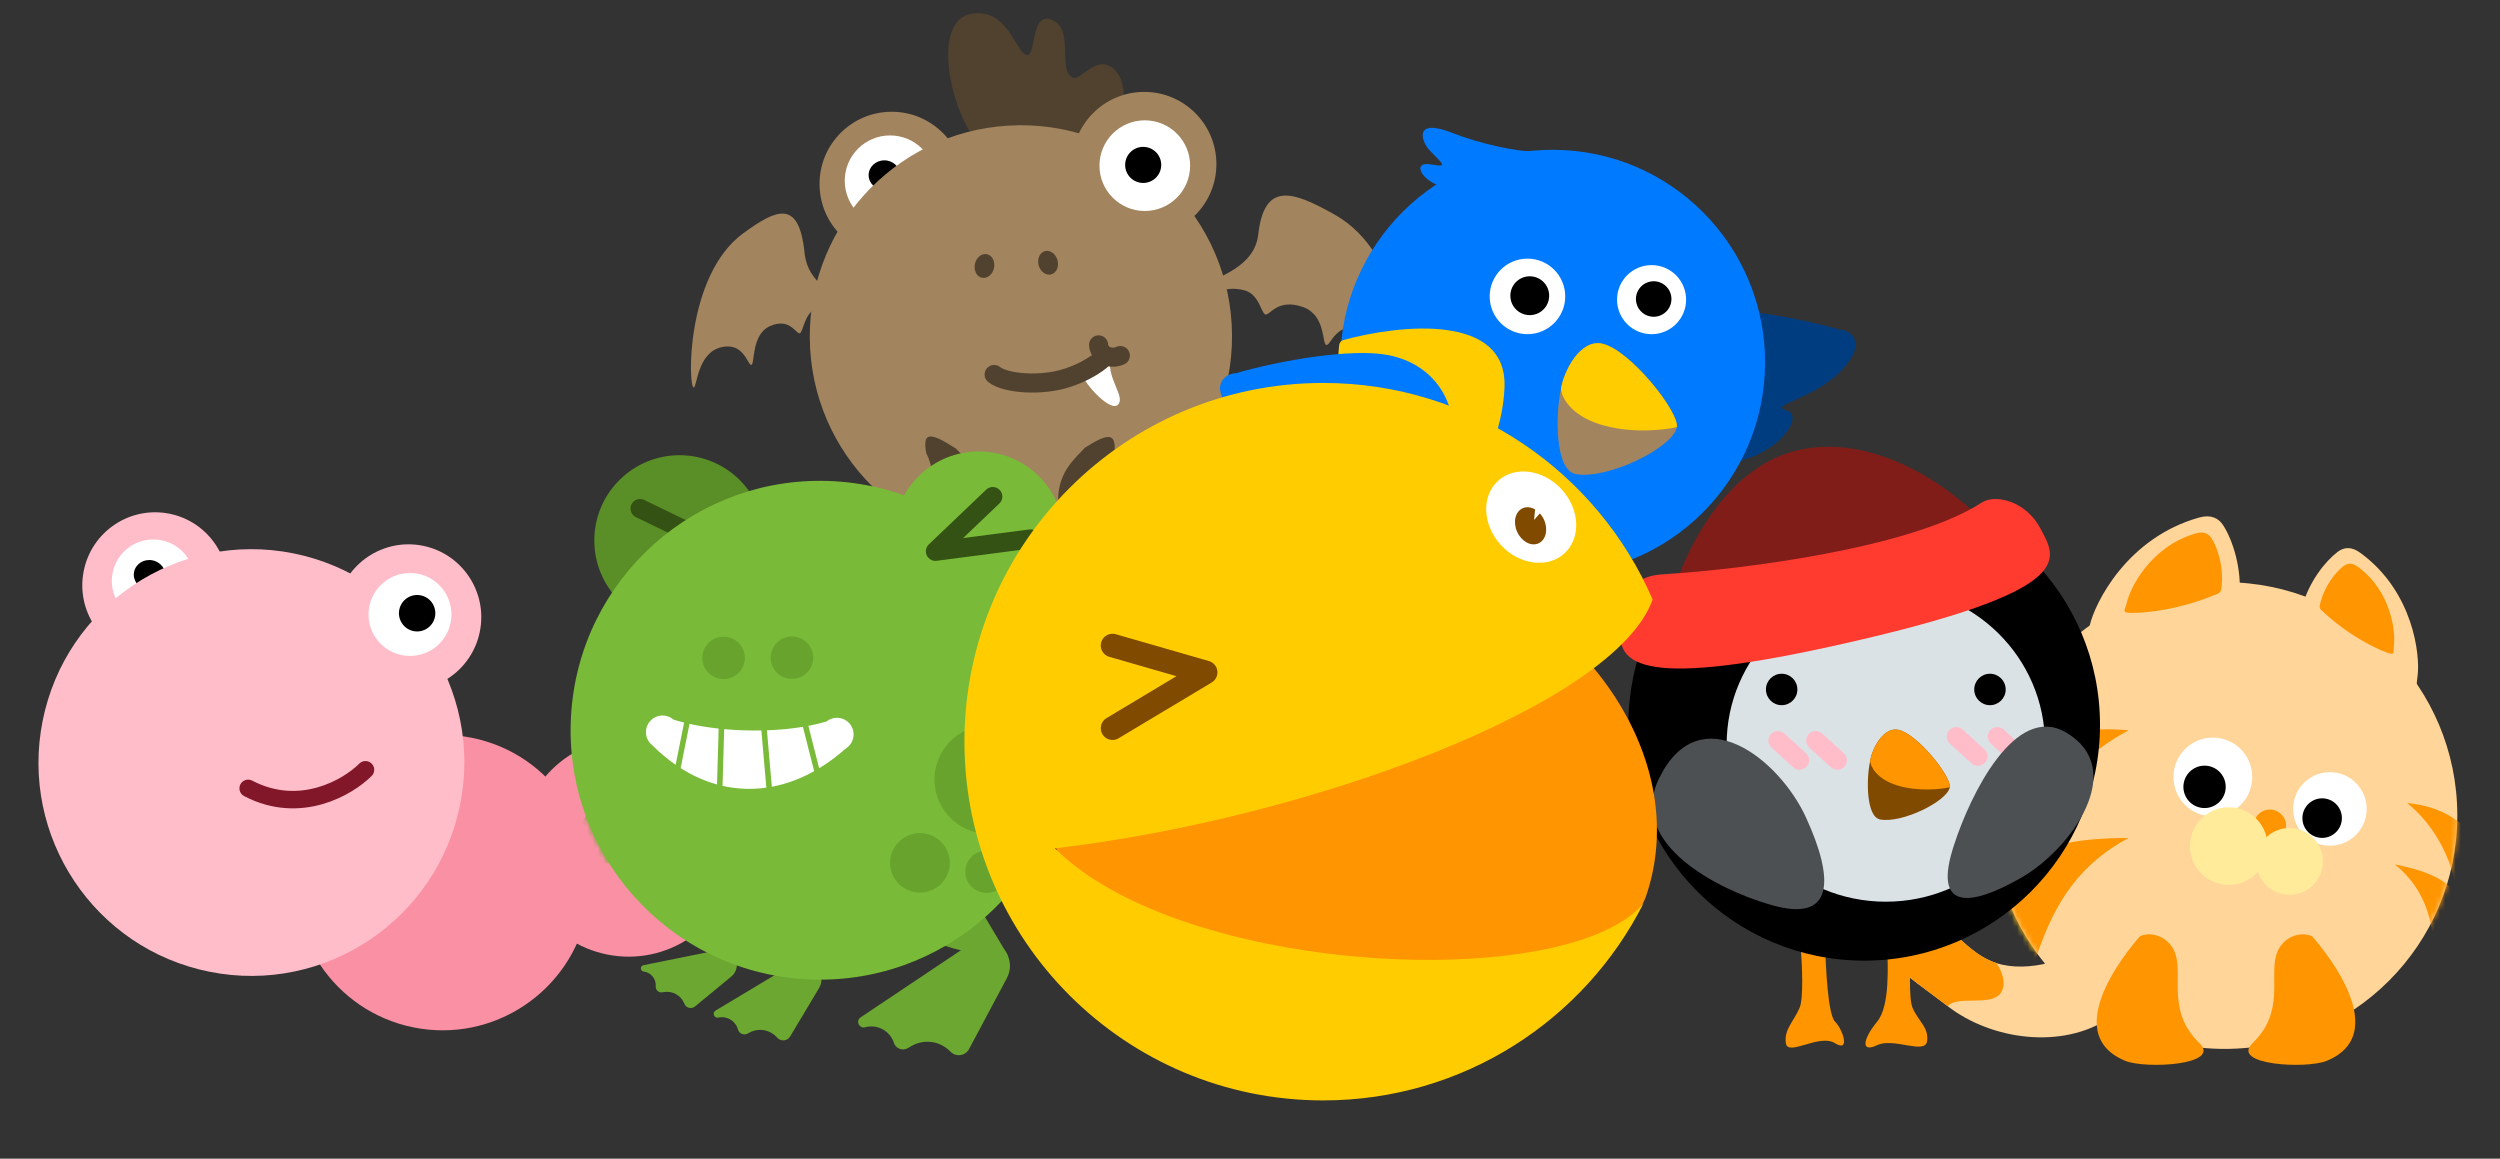 <svg width="479" height="222" viewBox="0 0 479 222" fill="none" xmlns="http://www.w3.org/2000/svg">
<rect x="0" y="0" width="479" height="222" fill="#333333" stroke="none"/>
<mask id="mask0_1948_24076" style="mask-type:alpha" maskUnits="userSpaceOnUse" x="381" y="111" width="90" height="90">
<ellipse cx="426.256" cy="156.258" rx="44.565" ry="44.711" fill="#79BB38"/>
</mask>
<g mask="url(#mask0_1948_24076)">
<ellipse cx="5.339" cy="5.343" rx="5.339" ry="5.343" transform="matrix(0.552 -0.834 0.835 0.55 382.452 178.537)" fill="#68A42D"/>
</g>
<ellipse cx="426.256" cy="156.258" rx="44.565" ry="44.711" fill="#FFD599"/>
<circle cx="7.047" cy="7.047" r="7.047" transform="matrix(-1 -2.93204e-09 -2.93204e-09 1 453.454 147.944)" fill="white"/>
<ellipse cx="444.924" cy="156.75" rx="3.784" ry="3.792" transform="rotate(11.301 444.924 156.75)" fill="black"/>
<circle cx="7.55" cy="7.55" r="7.55" transform="matrix(-1 -2.93204e-09 -2.93204e-09 1 431.533 141.327)" fill="white"/>
<ellipse cx="422.394" cy="150.761" rx="4.054" ry="4.063" transform="rotate(11.301 422.394 150.761)" fill="black"/>
<path d="M404.206 195.033C411.424 190.18 404.369 183.405 399.939 180.625C397.601 183.648 388.615 186.554 382.484 184.52C374.821 181.977 372.902 173.249 365.35 178.036C357.797 182.824 364.759 186.274 373.197 192.797C381.635 199.32 395.184 201.1 404.206 195.033Z" fill="#FFD599"/>
<path d="M365.35 178.036C357.797 182.824 364.759 186.274 373.197 192.797C374.833 190.681 381.358 192.827 383.228 190.408C384.724 188.473 383.355 185.677 382.484 184.52C374.821 181.977 372.902 173.249 365.35 178.036Z" fill="#FF9500"/>
<path d="M421.4 199.851C425.761 204.068 411.179 204.846 407.234 203.271C393.382 197.59 410.026 179.378 410.026 179.378C412.301 178.344 415.825 179.553 416.85 182.894C418.205 187.307 415.196 193.854 421.4 199.851Z" fill="#FF9500"/>
<path d="M431.604 199.851C427.242 204.068 441.825 204.846 445.769 203.271C459.621 197.59 442.978 179.378 442.978 179.378C440.703 178.344 437.179 179.553 436.153 182.894C434.799 187.307 437.808 193.854 431.604 199.851Z" fill="#FF9500"/>
<circle cx="3.102" cy="3.102" r="3.102" transform="matrix(-0.998 -0.056 -0.056 0.998 438.18 155.289)" fill="#FF9500"/>
<circle cx="6.411" cy="6.411" r="6.411" transform="matrix(-0.998 -0.056 -0.056 0.998 445.428 159.008)" fill="#FFEB99"/>
<circle cx="7.445" cy="7.445" r="7.445" transform="matrix(-0.998 -0.056 -0.056 0.998 434.876 155.104)" fill="#FFEB99"/>
<path d="M425.996 100.693C427.789 103.513 429.568 108.896 429.07 114.535C428.844 117.099 428.302 117.611 425.227 117.611C412.928 117.611 404.985 121.457 401.91 122.995C398.835 124.533 399.86 122.226 400.373 119.919C401.341 115.561 407.547 103 421.383 99.155C423.592 98.541 425.073 99.242 425.996 100.693Z" fill="#FFD599"/>
<path d="M423.74 103.161C424.877 104.965 426.004 108.41 425.689 112.019C425.546 113.66 425.552 113.518 423.74 114.236C417.471 116.717 411.68 117.432 408.475 117.432C406.292 117.432 407.176 116.94 407.501 115.464C408.114 112.675 412.048 104.637 420.817 102.177C422.217 101.784 423.155 102.232 423.74 103.161Z" fill="#FF9500"/>
<path d="M447.888 105.74C445.534 107.525 442.404 111.437 441.081 116.263C440.479 118.457 440.771 119.048 443.318 119.995C453.509 123.779 458.907 129.41 460.981 131.63C463.055 133.851 462.916 131.624 463.201 129.555C463.74 125.646 462.463 113.329 452.182 105.885C450.542 104.697 449.099 104.822 447.888 105.74Z" fill="#FFD599"/>
<path d="M448.997 108.479C447.5 109.625 445.506 112.132 444.656 115.219C444.27 116.622 444.308 116.503 445.589 117.655C450.02 121.641 454.597 124.015 457.253 125.002C459.062 125.674 458.481 124.994 458.666 123.671C459.016 121.171 458.23 113.301 451.722 108.563C450.683 107.807 449.767 107.89 448.997 108.479Z" fill="#FF9500"/>
<mask id="mask1_1948_24076" style="mask-type:alpha" maskUnits="userSpaceOnUse" x="381" y="111" width="90" height="90">
<ellipse cx="426.256" cy="156.258" rx="44.565" ry="44.711" fill="#FFD599"/>
</mask>
<g mask="url(#mask1_1948_24076)">
<path d="M407.843 160.56C395.183 167.254 392.13 178.129 389.802 184.176C382.379 179.853 374.978 154.68 383.192 147.372C391.406 140.064 400.102 139.249 407.843 139.924C391.246 148.75 386.149 165.031 386.032 166.371C390.474 161.883 398.031 160.56 407.843 160.56Z" fill="#FF9500"/>
<path d="M458.871 165.623C465.339 170.872 465.853 177.422 466.499 181.135C471.222 179.506 478.288 165.978 474.426 160.881C470.564 155.784 465.694 154.336 461.2 153.848C469.674 160.758 470.745 170.623 470.66 171.401C468.632 168.339 464.469 166.73 458.871 165.623Z" fill="#FF9500"/>
</g>
<ellipse cx="120.458" cy="162.332" rx="20.918" ry="20.964" transform="rotate(11.301 120.458 162.332)" fill="#FA90A4"/>
<ellipse cx="84.816" cy="169.105" rx="28.24" ry="28.302" transform="rotate(11.301 84.816 169.105)" fill="#FA90A4"/>
<ellipse cx="29.717" cy="112.13" rx="13.946" ry="13.976" transform="rotate(11.301 29.717 112.13)" fill="#FFBDCA"/>
<circle cx="7.945" cy="7.945" r="7.945" transform="matrix(-1 -2.93204e-09 -2.93204e-09 1 37.314 103.357)" fill="white"/>
<ellipse cx="28.665" cy="110.17" rx="3.036" ry="2.863" transform="rotate(11.301 28.665 110.17)" fill="black"/>
<ellipse cx="48.17" cy="146.104" rx="40.791" ry="40.88" transform="rotate(11.301 48.17 146.104)" fill="#FFBDCA"/>
<path d="M70.028 147.486C66.677 150.844 57.49 156.258 47.546 151.049" stroke="#821729" stroke-width="3.345" stroke-linecap="round"/>
<ellipse cx="78.265" cy="118.269" rx="13.946" ry="13.976" transform="rotate(11.301 78.265 118.269)" fill="#FFBDCA"/>
<circle cx="7.945" cy="7.945" r="7.945" transform="matrix(-1 -2.93204e-09 -2.93204e-09 1 86.496 109.789)" fill="white"/>
<ellipse cx="79.924" cy="117.493" rx="3.486" ry="3.494" transform="rotate(11.301 79.924 117.493)" fill="black"/>
<path d="M212.183 12.475C219.025 15.184 213.161 32.239 210.788 38.825C203.974 36.799 189.435 31.232 185.796 25.173C181.247 17.599 179.274 3.72 186.181 2.633C193.089 1.546 194.531 9.834 196.61 10.511C198.69 11.188 197.299 1.719 201.749 3.905C205.913 5.95 202.466 13.486 205.631 14.926C206.714 15.419 209.61 11.456 212.183 12.475Z" fill="#51422F"/>
<circle cx="13.83" cy="13.83" r="13.83" transform="matrix(-1 0.007 0.007 1 184.586 21.315)" fill="#A2845E"/>
<circle cx="8.686" cy="8.686" r="8.686" transform="matrix(-1 0 0 1 179.222 25.948)" fill="white"/>
<ellipse cx="3.01" cy="2.833" rx="3.01" ry="2.833" transform="matrix(-1 0.007 0.007 1 172.43 30.701)" fill="black"/>
<circle cx="40.453" cy="40.453" r="40.453" transform="matrix(-1 0.007 0.007 1 235.775 23.716)" fill="#A2845E"/>
<circle cx="13.83" cy="13.83" r="13.83" transform="matrix(-1 0.007 0.007 1 232.965 17.512)" fill="#A2845E"/>
<circle cx="8.686" cy="8.686" r="8.686" transform="matrix(-1 0 0 1 228.028 23.053)" fill="white"/>
<circle cx="3.457" cy="3.457" r="3.457" transform="matrix(-1 0.007 0.007 1 222.468 28.115)" fill="black"/>
<ellipse cx="1.871" cy="2.306" rx="1.871" ry="2.306" transform="matrix(-0.965 0.262 0.262 0.965 202.016 47.631)" fill="#51422F"/>
<ellipse cx="1.871" cy="2.306" rx="1.871" ry="2.306" transform="matrix(-0.978 -0.208 -0.208 0.978 190.933 49.096)" fill="#51422F"/>
<path d="M241.08 44.912C240.377 51.118 233.634 52.928 229.678 55.039C229.834 56.264 230.452 58.416 231.679 57.231C233.212 55.749 235.116 54.895 238.211 55.567C241.306 56.239 241.574 59.962 242.436 60.243C243.298 60.523 244.693 57.138 249.558 58.795C254.104 60.343 253.242 65.953 254.134 66.095C255.025 66.237 255.804 61.619 261.4 62.682C266.996 63.745 267.165 70.09 267.949 70.208C269.348 70.419 269.631 48.884 255.621 41.062C247.89 36.746 242.253 34.567 241.08 44.912Z" fill="#A2845E"/>
<path d="M154.144 48.366C154.788 54.619 160.216 56.358 163.413 58.438C163.304 59.675 162.837 61.855 161.838 60.675C160.59 59.2 159.053 58.362 156.581 59.08C154.109 59.797 153.943 63.558 153.255 63.853C152.568 64.147 151.406 60.749 147.528 62.483C143.905 64.104 144.668 69.754 143.956 69.909C143.243 70.063 142.559 65.413 138.088 66.558C133.616 67.703 133.563 74.108 132.936 74.237C131.818 74.468 131.313 52.742 142.44 44.669C148.581 40.215 153.071 37.943 154.144 48.366Z" fill="#A2845E"/>
<path d="M231.986 98.954C227.997 96.563 226.55 91.079 224.591 88.107L214.691 93.651C216.011 95.868 218.825 99.704 221.972 99.924C224.368 100.091 226.984 99.913 227.06 100.855C227.124 101.651 217.199 110.302 215.447 115.489C213.789 120.4 215.493 121.944 216.424 121.937C218.444 121.923 219.746 113.225 221.322 113.693C222.157 113.94 221.179 119.875 223.586 119.777C224.568 119.738 224.098 113.262 226.213 113.247C227.079 113.241 227.117 115.4 227.341 116.46C227.565 117.52 229.085 118.333 229.075 116.878C229.053 113.801 228.162 110.007 232.025 104.399C234.461 100.862 233.653 99.953 231.986 98.954Z" fill="#A2845E"/>
<path d="M183.501 101.945C181.022 100.031 180.117 95.65 178.897 93.274L173.088 91.587C173.91 93.359 172.714 102.022 177.286 102.707C178.764 102.928 180.397 102.704 180.446 103.457C180.486 104.093 174.337 110.988 173.256 115.129C172.232 119.048 173.293 120.283 173.87 120.279C175.124 120.27 175.921 113.326 176.9 113.701C177.419 113.9 176.819 118.638 178.313 118.563C178.923 118.533 178.623 113.361 179.936 113.352C180.473 113.348 180.5 115.072 180.64 115.919C180.78 116.766 181.725 117.417 181.717 116.255C181.699 113.798 181.141 110.767 183.532 106.293C185.04 103.472 184.537 102.745 183.501 101.945Z" fill="#A2845E"/>
<path d="M212.763 68.137C212.294 70.433 213.143 72.481 213.828 74.135C214.459 75.659 214.952 76.849 214.148 77.59C212.808 78.824 208.183 74.223 206.833 70.998L212.763 68.137Z" fill="white"/>
<path d="M202.751 96.766C202.413 90.706 205.764 88.059 207.894 85.761C212.468 82.872 213.797 82.949 213.559 86.643C213.403 86.87 212.989 87.763 212.584 89.513C212.076 91.699 213.624 93.786 213.111 94.139C211.563 94.939 211.298 91.592 210.636 91.664C209.045 91.838 210.514 96.736 209.687 97.006C207.965 97.569 207.879 92.885 207.114 92.911C206.211 93.12 205.623 95.301 205.682 97.125C206.132 101.309 202.874 98.957 202.751 96.766Z" fill="#51422F"/>
<path d="M188.438 96.869C188.69 90.804 185.302 88.206 183.14 85.938C178.006 82.618 176.718 82.816 177.487 86.9C177.647 87.126 178.073 88.013 178.504 89.756C179.042 91.935 177.525 94.043 178.042 94.389C179.601 95.168 179.819 91.816 180.482 91.879C182.075 92.03 180.677 96.949 181.507 97.207C183.237 97.746 183.256 93.06 184.021 93.076C184.927 93.272 185.546 95.444 185.513 97.269C185.123 101.459 188.347 99.06 188.438 96.869Z" fill="#51422F"/>
<path d="M190.478 71.754C192.564 73.468 199.507 74.092 204.658 72.344C209.809 70.597 211.889 68.144 211.889 68.144M211.889 68.144C210.778 67.598 210.494 66.54 210.491 66.079M211.889 68.144C213.277 68.825 214.655 68.124 214.655 68.124" stroke="#51422F" stroke-width="3.661" stroke-linecap="round" stroke-linejoin="round"/>
<path d="M344.805 193.096C345.568 191.314 345.31 185.103 344.984 180.874C344.905 179.848 345.841 179.028 346.844 179.26L348.532 179.649C349.215 179.807 349.699 180.411 349.712 181.112C349.79 185.183 350.233 194.383 351.582 195.732C353.088 197.238 354.594 201.756 351.582 199.874C348.57 197.991 342.546 202.509 342.169 199.874C341.793 197.238 343.675 195.732 344.805 193.096Z" fill="#FF9500"/>
<path d="M366.449 193.096C365.686 191.314 365.944 185.103 366.27 180.874C366.349 179.848 365.413 179.028 364.41 179.26L362.722 179.649C362.039 179.807 361.558 180.412 361.581 181.113C361.706 184.907 362.149 192.712 359.672 195.732C356.893 199.121 356.467 201.78 359.672 200.25C362.828 198.744 368.852 202.133 369.229 199.497C369.605 196.861 367.579 195.732 366.449 193.096Z" fill="#FF9500"/>
<circle cx="357.18" cy="138.88" r="45.181" fill="black"/>
<ellipse cx="361.322" cy="142.645" rx="30.497" ry="30.121" fill="#DBE2E6"/>
<circle cx="341.367" cy="132.102" r="3.012" fill="black"/>
<circle cx="381.277" cy="132.102" r="3.012" fill="black"/>
<path d="M343.84 86.414C330.345 89.891 322.65 106.098 320.489 113.768C342.271 111.545 384.98 106.015 381.561 101.674C377.287 96.249 360.71 82.068 343.84 86.414Z" fill="#801D18"/>
<path d="M379.697 96.298C365.931 105.253 332.381 109.162 320.015 109.936C314.68 110.27 311.959 110.615 310.575 120.474C309.477 128.294 316.929 131.934 357.66 122.305C398.39 112.676 393.855 106.828 391.003 101.36C388.151 95.892 382.247 94.63 379.697 96.298Z" fill="#FF3B30"/>
<path d="M340.653 141.892L344.795 145.656" stroke="#FFBDCA" stroke-width="3.661" stroke-linecap="round"/>
<path d="M374.824 141.139L378.966 144.903" stroke="#FFBDCA" stroke-width="3.661" stroke-linecap="round"/>
<path d="M347.898 141.892L352.039 145.656" stroke="#FFBDCA" stroke-width="3.661" stroke-linecap="round"/>
<path d="M382.679 141.139L386.821 144.903" stroke="#FFBDCA" stroke-width="3.661" stroke-linecap="round"/>
<path d="M317.913 149.058C311.679 161.668 329.274 170.431 338.85 173.236C351.763 177.215 351.361 168.282 346.032 156.634C340.921 145.463 325.706 133.296 317.913 149.058Z" fill="#4C5052"/>
<path d="M395.793 140.311C386.098 134.681 377.519 152.258 374.442 161.751C370.134 174.557 377.407 173.824 387.293 168.157C396.775 162.723 407.912 147.349 395.793 140.311Z" fill="#4C5052"/>
<path d="M363.717 139.832C360.812 139.237 358.666 143.514 358.319 145.801C357.559 149.338 357.555 156.467 360.22 157.004C364.34 157.832 373.129 153.519 373.58 150.835C373.916 148.831 367.349 140.575 363.717 139.832Z" fill="#804A00"/>
<path d="M363.717 139.832C360.812 139.237 358.666 143.514 358.319 145.801C358.387 146.838 359.511 149.224 363.47 150.469C367.429 151.714 371.859 151.232 373.58 150.835C373.916 148.831 367.349 140.575 363.717 139.832Z" fill="#FF9500"/>
<path d="M323.515 59.648C330.434 58.383 343.983 60.687 352.441 63.15C354.272 63.174 358.067 65.324 352.933 70.859C347.799 76.395 338.735 77.677 342.17 78.584C345.604 79.49 341.778 85.4 335.157 87.758C328.536 90.115 317.889 90.549 312.99 82.135C308.092 73.722 311.694 61.81 323.515 59.648Z" fill="#003D80"/>
<path d="M279.089 109.519L285.802 101.571L289.29 102.815L279.5 114.407C277.822 116.394 284.391 124.784 284.596 127.228C284.802 129.672 282.893 129.674 281.696 128.14C280.628 126.773 280.499 122.629 279.277 122.732C278.055 122.835 279.335 126.042 279.2 128.491C279.104 130.242 277.656 131.251 276.001 129.852C274.345 128.453 274.899 121.87 273.598 117.364C272.296 112.859 267.56 109.4 269.481 107.592C270.562 106.575 274.134 109.874 274.986 111.019C276.577 113.157 277.791 110.885 279.089 109.519Z" fill="#804A00"/>
<path d="M291.207 114.653L295.426 106.299L299.576 108.104C297.576 111.143 293.449 117.91 292.942 120.66C292.309 124.097 299.078 130.039 299.695 131.475C300.46 133.257 298.068 134.073 296.972 132.012C295.734 129.683 293.125 126.49 292.234 126.873C291.344 127.255 293.33 128.934 293.587 131.989C293.844 135.044 290.687 134.079 289.871 131.686C289.277 129.945 287.879 122.624 286.783 120.563C285.687 118.501 282.811 117.205 282.48 116.925C282.148 116.645 280.772 115.871 281.663 114.533C282.236 113.673 283.422 114.144 284.062 114.545C284.927 115.087 286.73 116.212 287.44 116.576C289.143 117.449 290.231 116.739 291.207 114.653Z" fill="#804A00"/>
<ellipse cx="40.694" cy="40.708" rx="40.694" ry="40.708" transform="matrix(-1 -0.004 -0.004 1 338.347 28.865)" fill="#007AFF"/>
<path d="M288.261 74.271C288.885 60.017 268.416 62.141 257.411 65.141C256.958 65.264 256.631 65.652 256.582 66.12C255.08 80.453 261.231 93.888 271.793 102.269C272.19 102.584 272.742 102.601 273.148 102.299C278.334 98.431 287.651 88.214 288.261 74.271Z" fill="#FFCC00"/>
<path d="M278.378 25.505C283.269 27.456 290.949 29.155 293.702 28.963L275.426 35.454C272.002 34.084 270.829 30.98 273.984 31.477C277.14 31.975 276.993 31.912 273.994 28.889C272.3 27.182 270.68 22.433 278.378 25.505Z" fill="#007AFF"/>
<path d="M306.931 65.833C302.704 64.968 299.583 71.191 299.078 74.518C297.972 79.664 297.966 90.035 301.844 90.816C307.837 92.022 320.623 85.747 321.28 81.842C321.77 78.926 312.215 66.914 306.931 65.833Z" fill="#A2845E"/>
<path d="M306.931 65.833C302.704 64.968 299.583 71.191 299.078 74.518C299.176 76.027 300.812 79.497 306.572 81.309C312.331 83.121 318.777 82.419 321.28 81.842C321.77 78.926 312.215 66.914 306.931 65.833Z" fill="#FFCC00"/>
<circle cx="6.618" cy="6.618" r="6.618" transform="matrix(-1 -2.80188e-09 -2.80188e-09 1 323.059 50.794)" fill="white"/>
<circle cx="7.238" cy="7.238" r="7.238" transform="matrix(-1 -2.80188e-09 -2.80188e-09 1 299.897 49.553)" fill="white"/>
<ellipse cx="3.401" cy="3.402" rx="3.401" ry="3.402" transform="matrix(-0.998 0.061 0.061 0.998 320.034 53.688)" fill="black"/>
<ellipse cx="3.72" cy="3.721" rx="3.72" ry="3.721" transform="matrix(-0.998 0.061 0.061 0.998 296.589 52.718)" fill="black"/>
<path d="M265.764 67.997C258.846 66.732 245.296 69.036 236.838 71.499C235.008 71.523 231.212 73.673 236.346 79.209C241.48 84.744 250.544 86.026 247.109 86.933C243.675 87.84 247.501 93.749 254.122 96.107C260.743 98.465 271.391 98.898 276.289 90.484C281.187 82.071 277.585 70.159 265.764 67.997Z" fill="#007AFF"/>
<circle cx="130.207" cy="103.555" r="16.337" transform="rotate(3.367 130.207 103.555)" fill="#5A8E26"/>
<path d="M137.708 182.018L123.285 184.931C122.598 185.069 122.635 186.063 123.33 186.149C124.732 186.322 125.749 187.579 125.641 188.988C125.588 189.667 126.177 190.228 126.852 190.133L127.296 190.07C128.876 189.848 130.409 190.699 131.055 192.156L131.15 192.37C131.497 193.153 132.495 193.388 133.156 192.843L140.124 187.096C141.65 185.837 141.499 183.457 139.826 182.405C139.196 182.009 138.438 181.871 137.708 182.018Z" fill="#6CA732"/>
<mask id="mask2_1948_24076" style="mask-type:alpha" maskUnits="userSpaceOnUse" x="109" y="92" width="96" height="96">
<circle cx="157.116" cy="139.913" r="47.785" transform="rotate(3.367 157.116 139.913)" fill="#79BB38"/>
</mask>
<g mask="url(#mask2_1948_24076)">
<ellipse cx="5.711" cy="5.723" rx="5.711" ry="5.723" transform="matrix(0.601 -0.799 0.802 0.597 108.83 160.924)" fill="#68A42D"/>
</g>
<path d="M139.178 105.45L122.638 97.437" stroke="#335214" stroke-width="3.661" stroke-linecap="round" stroke-linejoin="round"/>
<path d="M193.138 183.106L185.039 169.502L170.441 175.787C176.937 180.533 184.772 183.096 192.811 183.106L193.138 183.106Z" fill="#6CA732"/>
<path d="M152.152 184.601L137.11 193.619C136.394 194.048 136.835 195.151 137.651 194.97C139.298 194.606 140.947 195.616 141.392 197.243C141.606 198.028 142.493 198.424 143.214 198.048L143.688 197.801C145.374 196.923 147.441 197.27 148.752 198.65L148.945 198.854C149.65 199.596 150.867 199.462 151.39 198.586L156.912 189.348C158.121 187.326 156.993 184.71 154.69 184.193C153.822 183.998 152.913 184.144 152.152 184.601Z" fill="#6CA732"/>
<path d="M185.789 180.944L164.895 194.924C163.9 195.59 164.607 197.136 165.762 196.82C168.091 196.181 170.52 197.508 171.268 199.804C171.629 200.912 172.925 201.414 173.93 200.825L174.592 200.438C176.943 199.06 179.923 199.408 181.895 201.29L182.185 201.567C183.244 202.578 184.975 202.3 185.664 201.009L192.923 187.399C194.513 184.418 192.719 180.753 189.388 180.179C188.134 179.963 186.846 180.237 185.789 180.944Z" fill="#6CA732"/>
<circle cx="157.116" cy="139.913" r="47.785" transform="rotate(3.367 157.116 139.913)" fill="#79BB38"/>
<circle cx="187.527" cy="102.835" r="16.337" transform="rotate(3.367 187.527 102.835)" fill="#79BB38"/>
<ellipse cx="10.462" cy="10.483" rx="10.462" ry="10.483" transform="matrix(0.601 -0.799 0.802 0.597 174.846 151.462)" fill="#68A42D"/>
<ellipse cx="5.711" cy="5.723" rx="5.711" ry="5.723" transform="matrix(0.601 -0.799 0.802 0.597 168.237 166.469)" fill="#68A42D"/>
<ellipse cx="4.069" cy="4.077" rx="4.069" ry="4.077" transform="matrix(0.601 -0.799 0.802 0.597 183.311 167.844)" fill="#68A42D"/>
<ellipse cx="4.069" cy="4.077" rx="4.069" ry="4.077" transform="matrix(0.601 -0.799 0.802 0.597 132.927 126.869)" fill="#68A42D"/>
<ellipse cx="4.069" cy="4.077" rx="4.069" ry="4.077" transform="matrix(0.601 -0.799 0.802 0.597 146.021 126.821)" fill="#68A42D"/>
<path fill-rule="evenodd" clip-rule="evenodd" d="M156.952 147.199C158.64 146.178 160.295 144.959 161.903 143.544C162.039 143.443 162.145 143.362 162.221 143.303C162.26 143.274 162.29 143.25 162.313 143.232L162.342 143.209L162.351 143.201L162.357 143.197C162.357 143.197 162.358 143.196 160.373 140.723L162.358 143.196C163.729 142.095 163.948 140.092 162.847 138.721C161.748 137.352 159.748 137.132 158.377 138.228C157.291 138.558 156.12 138.84 154.885 139.076L156.952 147.199ZM153.833 139.263C151.667 139.62 149.334 139.841 146.946 139.927L147.884 150.741C150.621 150.23 153.344 149.233 155.994 147.756L153.833 139.263ZM138.754 139.704C141.096 139.917 143.506 140.003 145.879 139.957L146.829 150.914C144.021 151.311 141.204 151.197 138.438 150.569L138.754 139.704ZM137.692 139.597C135.749 139.385 133.866 139.082 132.107 138.691L130.416 147.174C132.667 148.604 135.001 149.646 137.38 150.303L137.692 139.597ZM129.024 137.87C129.68 138.077 130.363 138.269 131.07 138.446L129.456 146.537C127.924 145.477 126.433 144.232 124.998 142.801C124.959 142.769 124.92 142.736 124.881 142.703L124.872 142.695L124.868 142.692L124.866 142.69C124.866 142.69 125.828 141.574 126.233 141.105L126.233 141.105L126.236 141.101L126.238 141.099C126.342 140.978 126.408 140.902 126.408 140.902L124.865 142.689C123.534 141.54 123.387 139.53 124.536 138.2C125.685 136.87 127.693 136.722 129.024 137.87Z" fill="white"/>
<path d="M190.218 95.141L179.227 105.632L197.452 103.26" stroke="#335214" stroke-width="3.661" stroke-linecap="round" stroke-linejoin="round"/>
<path d="M315.392 171.679C311.545 182.981 274.233 208.511 242.591 197.741C210.95 186.971 192.243 157.841 200.808 132.678C209.372 107.514 241.966 95.845 273.608 106.615C305.249 117.385 323.956 146.515 315.392 171.679Z" fill="#FF9500"/>
<path d="M184.788 142.105C184.788 180.066 215.561 210.839 253.522 210.839C280.345 210.839 303.579 195.475 314.904 173.067C300.273 190.405 226.585 186.999 202.126 162.54C250.921 156.843 309.561 134.984 316.644 114.86C306.094 90.452 281.803 73.372 253.522 73.372C215.561 73.372 184.788 104.145 184.788 142.105Z" fill="#FFCC00"/>
<ellipse cx="293.379" cy="99.083" rx="7.892" ry="9.419" transform="rotate(-42.645 293.379 99.083)" fill="white"/>
<path d="M213.161 123.681L231.008 128.826L213.161 139.523" stroke="#804A00" stroke-width="4.507" stroke-linecap="round" stroke-linejoin="round"/>
<path d="M294.785 104.102C296.205 103.458 296.673 101.431 295.832 99.575C295.622 99.114 295.352 98.706 295.041 98.364L293.928 99.618L294.125 97.61C293.352 97.154 292.487 97.04 291.737 97.38C290.316 98.024 289.848 100.051 290.689 101.907C291.531 103.763 293.364 104.746 294.785 104.102Z" fill="#804A00"/>
</svg>
